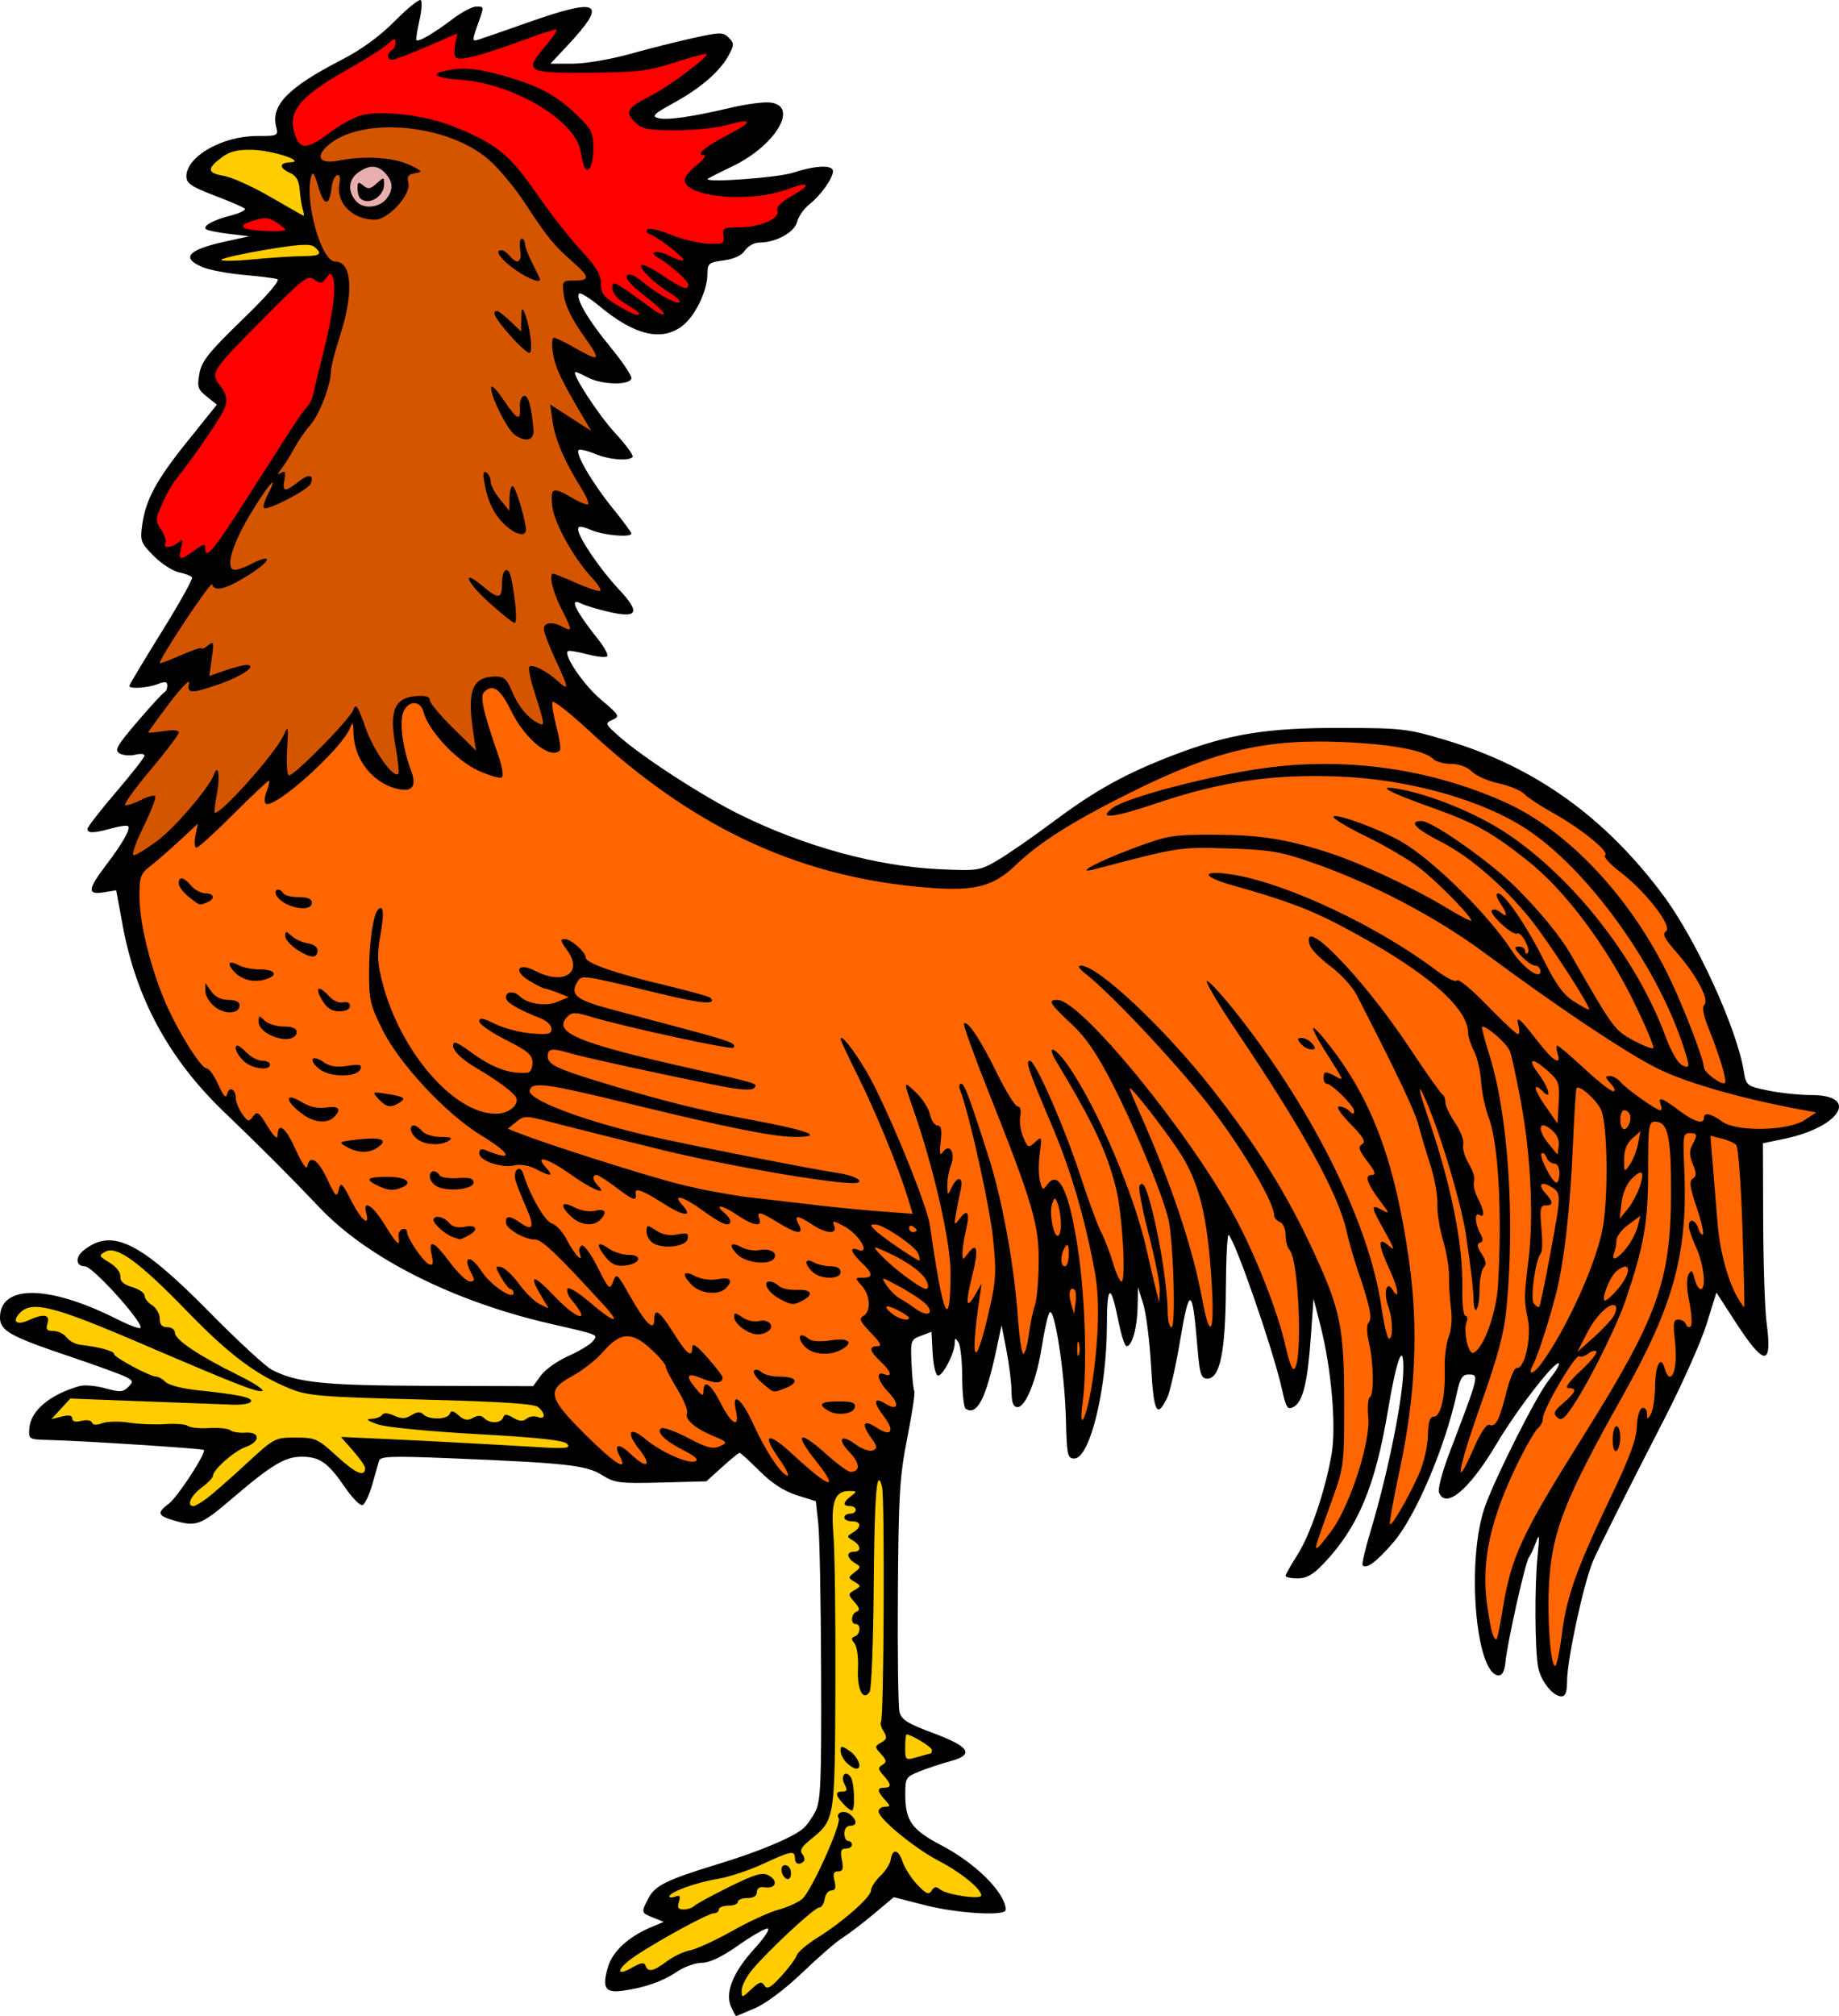 <?xml version="1.0" encoding="UTF-8"?>
<svg version="1.1" viewBox="0 0 516.12 565.48" xmlns="http://www.w3.org/2000/svg">
<g transform="translate(112.25 132.08)">
<path d="m92.94 430.83c-1.798-3.946 0.509-9.722 6.502-16.279 2.868-3.138 4.54-5.706 3.715-5.706-0.825 0-4.57 2.162-8.322 4.804-4.503 3.171-7.937 4.804-10.102 4.804-1.804 0-4.953 1.129-6.997 2.51-4.055 2.738-8.943 4.45-15.248 5.34-4.925 0.696-5.854-0.838-4.086-6.741 1.292-4.312 5.72-8.394 11.986-11.05l3.631-1.539-2.936-1.172c-3.41-1.362-3.43-1.442-1.381-5.404 1.878-3.631 5.178-5.249 19.795-9.705 11.192-3.412 20.367-7.235 23.587-9.829 0.937-0.755 2.498-2.91 3.469-4.789 1.546-2.991 1.751-7.837 1.649-38.963-0.064-19.551-0.424-38.373-0.801-41.828l-0.685-6.282-5.337-1.69c-3.592-1.137-7.012-3.359-10.459-6.795-2.817-2.808-5.337-5.105-5.601-5.105-0.264 0-2.473 1.801-4.909 4.003l-4.429 4.003-12.687 0.333c-11.717 0.308-12.991 0.144-16.656-2.135-4.422-2.749-9.947-3.351-43.169-4.698-15.798-0.641-18.989-0.52-19.349 0.731-0.237 0.824-1.104 3.865-1.926 6.756-0.822 2.892-2.042 5.44-2.71 5.663-0.668 0.223-2.799-1.903-4.735-4.724-4.921-7.17-7.165-8.788-12.248-8.83-4.723-0.038-8.496 2.219-19.642 11.753-8.54 7.304-9.994 7.894-15.602 6.324-5.373-1.504-5.681-2.232-2.092-4.947 2.477-1.873 10.542-14.269 9.781-15.031-0.401-0.401-33.878-2.559-43.324-2.793-5.784-0.143-5.868-0.191-5.65-3.231 0.357-4.968 5.669-9.466 14.034-11.882 1.383-0.399 4.657-0.126 7.276 0.607 4.086 1.144 4.997 1.098 6.418-0.322 1.496-1.496 1.443-1.769-0.548-2.834-1.212-0.648-8.497-3.298-16.19-5.888-16.325-5.496-19.217-7.118-19.217-10.779 0-9.373 13.772-9.194 32.83 0.426 3.667 1.851 6.667 2.915 6.667 2.365 0-2.282-13.56-17.177-15.638-17.177-2.568 0-2.833-2.494-0.468-4.409 7.96-6.446 15.78-2.637 35.338 17.209 7.936 8.053 15.862 15.368 17.613 16.256 7.145 3.621 14.596 4.376 44.105 4.468l29.178 0.09 2.191-3.008c1.205-1.654 4.647-4.096 7.65-5.426 3.002-1.33 6.084-3.176 6.849-4.102 1.626-1.969 2.141-1.754-12.065-5.025-26.999-6.217-51.119-18.358-64.502-32.468-8.231-8.677-16.32-16.773-26.865-26.886-15.43-14.797-24.68-31.812-28.456-52.341l-1.808-9.827-3.5 0.568c-4.665 0.757-4.533-0.825 0.636-7.619 4.679-6.149 6.957-10.177 6.191-10.943-0.286-0.286-2.366-8e-3 -4.623 0.619-5.05 1.402-6.772 1.445-6.772 0.167 0-0.541 3.603-5.19 8.006-10.329 4.403-5.14 8.006-9.75 8.006-10.244 0-0.495-1.166-0.607-2.591-0.249-1.425 0.358-3.398 0.199-4.384-0.353-1.546-0.865-0.861-2.092 4.965-8.903 3.717-4.345 7.131-8.06 7.587-8.255 0.456-0.196 0.829-1.024 0.829-1.842 0-1.154-0.612-1.253-2.738-0.445-2.906 1.105-7.936 1.415-7.936 0.488 0-0.304 4.07-7.096 9.044-15.095 4.974-7.998 8.827-14.893 8.562-15.322-0.265-0.429-1.898-1.063-3.629-1.409-1.731-0.346-4.919-2.401-7.084-4.567-3.67-3.67-3.893-4.259-3.287-8.679 0.985-7.184 3.938-12.633 12.851-23.713l8.118-10.092-2.835-2.261c-2.517-2.007-2.749-2.731-2.071-6.454 0.64-3.511 2.6-5.971 12.043-15.113 7.133-6.906 10.734-11.093 9.798-11.393-0.814-0.261-5.074-0.792-9.467-1.179-4.393-0.388-9.556-1.361-11.475-2.162-6.148-2.569-4.183-4.861 6.118-7.134l6.939-1.532-5.749-0.687c-3.162-0.378-6.03-0.968-6.374-1.312-0.943-0.943 1.975-2.528 7.122-3.868 2.533-0.66 4.215-1.528 3.736-1.93-0.478-0.402-4.353-2.061-8.609-3.686-6.402-2.445-7.739-3.366-7.739-5.33 0-5.561 10.083-11.314 19.83-11.314 5.895 0 6.007-0.056 5.349-2.678-1.492-5.944 3.466-11.009 18.187-18.579 5.773-2.969 10.848-6.656 15.178-11.027 3.578-3.612 6.842-6.231 7.252-5.82 0.41 0.41 0.225 3.027-0.413 5.814-0.638 2.787-1 5.227-0.805 5.422 0.566 0.566 4.954-1.996 10.032-5.858 2.58-1.962 5.582-3.567 6.672-3.567 2.38 0 2.361-0.275 0.384 5.327-1.492 4.23-1.475 4.49 0.267 3.95 1.025-0.318 7.388-2.522 14.14-4.899 19.964-7.028 22.28-5.65 10.917 6.497l-4.805 5.137 6.284-4e-3c3.456-2e-3 10.607-1.212 15.891-2.689 5.284-1.477 13.325-3.505 17.868-4.507 7.575-1.67 8.403-1.679 9.97-0.112 1.536 1.536 1.546 2.02 0.103 4.778-2.373 4.534-7.868 9.331-15.462 13.5-5.649 3.101-6.364 3.794-4.433 4.299 2.538 0.664 9.427-0.328 20.653-2.972 4.043-0.952 8.846-1.586 10.675-1.408 8.369 0.815 1.711 12.084-10.614 17.966-3.782 1.805-6.877 3.388-6.877 3.517 0 1.056 19.794-0.42 24.018-1.791 6.404-2.078 11.211-2.259 11.201-0.421-0.011 1.985-3.395 6.749-6.568 9.245-1.536 1.208-3.103 3.437-3.484 4.952-0.741 2.951-5.96 5.818-10.592 5.818-1.415 0-3.232 0.991-4.037 2.202-0.944 1.419-3.078 2.418-6.001 2.809-4.231 0.566-4.538 0.832-4.56 3.936-0.032 4.605-3.397 11.579-6.925 14.354-5.775 4.543-13.462 2.762-23.27-5.39-2.823-2.346-5.431-3.968-5.795-3.603-1.147 1.147 2.441 7.303 8.664 14.869 3.3 4.012 6 7.975 6 8.807 0 2.068-8.106 2.004-12.131-0.095-1.682-0.877-3.273-1.595-3.536-1.595-1.429 0 6.314 11.951 11.104 17.139 3.068 3.323 5.27 6.35 4.893 6.727-1.211 1.211-6.689 0.734-10.669-0.929-2.126-0.888-4.138-1.343-4.47-1.01-0.988 0.988 3.842 9.233 9.516 16.245 2.912 3.599 5.294 6.81 5.294 7.136 0 1.197-7.648 0.549-11.243-0.953-2.855-1.193-3.702-1.241-3.702-0.209 0 2.164 6.047 11.072 11.404 16.799 6.19 6.618 5.389 8.272-3.045 6.292-3.13-0.735-6.531-1.77-7.559-2.3-3.438-1.774-1.611 2.005 4.952 10.243 1.696 2.129 2.762 4.194 2.368 4.588-0.394 0.394-2.928 0.126-5.63-0.597-2.702-0.723-5.122-1.105-5.378-0.849-1.216 1.216 4.496 9.541 9.359 13.641 5.117 4.315 5.307 4.649 3.177 5.599-2.178 0.972-2.11 1.148 1.782 4.604 6.631 5.889 23.659 16.918 33.936 21.981 18.243 8.987 38.536 14.536 56.042 15.325 10.925 0.492 11.344 0.425 16.546-2.654 2.936-1.737 9.901-6.569 15.478-10.738 11.708-8.751 20.371-13.537 33.731-18.635 15.551-5.934 26.076-7.641 46.864-7.602 17.274 0.033 18.697 0.199 29.589 3.453 24.795 7.409 44.514 21.479 60.882 43.441 9.233 12.389 20.594 37.114 22.611 49.209 0.715 4.284 0.795 4.351 6.865 5.604 3.378 0.698 8.817 1.269 12.085 1.269 13.775 0 8.133 9.048-7.673 12.304l-5.871 1.21 0.071 21.798c0.039 11.989 0.463 24.768 0.942 28.398 1.676 12.687-0.558 12.565-9.008-0.492l-5.062-7.822-2.788 8.941c-1.533 4.917-6.847 16.831-11.808 26.476-10.712 20.824-18.833 36.997-20.062 39.952-2.697 6.485-7.26 27.695-7.26 33.743 0 2.93-0.459 4.152-1.56 4.152-2.415 0-5.814-4.261-6.557-8.218-0.927-4.94-1.01-22.9-0.144-31.278 0.59-5.716 0.51-6.374-0.458-3.736-0.646 1.761-1.544 3.683-1.994 4.27-1.001 1.304-6.122 24.173-6.574 29.355-0.205 2.355-0.884 3.736-1.835 3.736-6.585 0-9.237-32.593-3.864-47.502 3.102-8.609 14.518-31.17 17.904-35.383 1.818-2.262 3.075-4.343 2.794-4.624-0.994-0.994-11.786 12.917-17.478 22.531-7.595 12.828-14.315 18.498-16.176 13.649-0.357-0.931 0.938-5.854 2.878-10.942 8.556-22.436 8.483-22.136 5.35-22.136-1.645 0-2.337 1.126-3.218 5.234-3.216 14.998-11.579 34.63-17.841 41.882-4.665 5.404-7.503 7.522-8.604 6.421-0.273-0.273 0.703-4.487 2.168-9.366 5.037-16.772 9.333-38.183 9.274-46.231-0.053-7.252-1.997-1.833-4.312 12.018-3.587 21.462-8.404 32.924-18.139 43.157-2.889 3.037-4.726 4.07-7.239 4.07-1.852 0-3.368-0.318-3.368-0.707 0-0.389 1.464-2.988 3.253-5.777 3.644-5.679 7.866-18.053 9.645-28.266 1.372-7.88-0.034-24.133-3.136-36.238l-1.915-7.472-0.757 10.675c-0.912 12.868-2.245 18.298-4.832 19.682-1.713 0.917-2.097 0.336-3.284-4.97-2.448-10.941-12.731-40.734-14.935-43.27-0.384-0.442-0.741 6.283-0.794 14.945-0.109 17.783-1.654 25.356-5.175 25.356-1.862 0-2.176-1.062-2.901-9.814-1.319-15.923-2.214-16.126-4.732-1.076-1.225 7.322-2.88 14.653-3.679 16.292-2.886 5.926-3.772 4.172-4.513-8.942-0.394-6.975-1.38-14.797-2.192-17.381l-1.475-4.699-0.105 5.535c-0.111 5.815-1.567 11.011-3.086 11.011-0.494 0-1.5-3.028-2.236-6.729-2.226-11.199-3.29-10.868-3.308 1.03-0.027 17.806-4.782 37.189-9.123 37.189-1.939 0-2.123-0.865-2.38-11.208-0.325-13.082-3.295-32.049-4.641-29.644-0.486 0.869-1.428 5.084-2.092 9.368-1.443 9.303-4.55 17.073-6.827 17.073-1.206 0-1.657-1.198-1.705-4.537-0.036-2.495-0.678-7.659-1.427-11.475l-1.361-6.939-1.362 6.405c-3.018 14.194-5.476 19.008-8.691 17.02-0.534-0.33-0.979-4.295-0.987-8.81-9e-3 -4.515-0.482-8.93-1.051-9.811-0.889-1.375-1.037-1.342-1.051 0.231-0.025 2.851-3.503 9.459-4.76 9.045-0.62-0.204-1.27-3.045-1.444-6.313l-0.317-5.942-2.956 1.116c-2.858 1.079-2.946 1.344-2.643 7.956 0.172 3.762 0.523 7.18 0.78 7.596 0.257 0.415-0.627 6.272-1.963 13.015-2.148 10.837-2.455 15.86-2.645 43.292-0.119 17.068 0.082 32.22 0.447 33.672 0.539 2.146 2.298 3.248 9.409 5.894 10.36 3.855 11.704 6.058 4.829 7.91-2.522 0.679-6.395 1.959-8.607 2.844-3.846 1.539-4.021 1.825-4.006 6.564 0.023 7.321 1.802 9.807 10.155 14.191 7.646 4.013 14.474 9.973 17.085 14.913 0.814 1.54 1.179 3.101 0.811 3.469-1.445 1.445-14.041 0.553-22.437-1.588l-8.85-2.257-5.596 4.697c-3.078 2.583-7.037 5.599-8.798 6.702-1.761 1.102-6.805 5.469-11.208 9.704-4.653 4.474-10.187 8.649-13.212 9.966-2.863 1.247-5.308 2.267-5.433 2.267-0.125 0-0.753-1.155-1.397-2.568z" stroke-width="1.067"/>
<g transform="translate(-112.25 -132.08)" fill="#f60" stroke-width="1.067">
<path transform="translate(112.25 132.08)" d="m25.403 60.961c-0.589 0.105-1.177 0.466-1.783 1.072-1.232 1.232-0.259 5.569 3.982 17.75 1.133 3.252 1.529 5.851 0.949 6.209-0.548 0.339-3.583-0.567-6.742-2.014-6.019-2.755-13.886-11.212-15.162-16.297-0.865-3.445-4.426-3.382-5.75 0.102-1.057 2.781-0.077 10.209 2.102 15.932 1.738 4.564 0.685 6.351-3.275 5.559-7.149-1.43-12.628-8.2-12.771-15.779-0.057-3.032-0.205-3.235-0.973-1.336-2.385 5.9-21.133 22.716-23.615 21.182-0.486-0.3-0.407-1.796 0.174-3.324 0.581-1.528 0.909-2.927 0.729-3.107-0.181-0.181-4.622 3.968-9.869 9.221-5.247 5.253-9.977 9.551-10.51 9.551-0.533 0-0.667-1.508-0.299-3.352l0.672-3.352-5.074 4.703c-2.791 2.586-6.475 5.789-8.188 7.115-2.799 2.168-3.113 3.027-3.103 8.521 0.012 7.032 2.567 17.996 6.521 27.996 3.251 8.221 10.578 20.276 12.334 20.291 0.681 7e-3 2.148 2.048 3.258 4.537 1.442 3.234 2.151 3.989 2.482 2.644 0.564-2.286 2.438-1.384 2.438 1.174 0 1.009 0.796 2.972 1.77 4.361 1.616 2.307 1.884 2.371 3.076 0.74 1.157-1.583 1.619-1.266 4.059 2.781 1.561 2.59 2.771 3.785 2.795 2.762 0.096-4.152 2.231-2.611 5.033 3.633 1.789 3.986 3.137 5.928 3.35 4.824 0.658-3.417 3.019-1.887 5.604 3.631 2.299 4.908 2.631 5.214 3.195 2.936 0.569-2.294 0.911-1.996 3.506 3.061 2.854 5.562 5.288 7.566 4.217 3.471-1.037-3.965 1.815-2.185 5.129 3.201 3.436 5.584 4.475 6.525 3.949 3.58-0.172-0.967 0.286-1.966 1.02-2.223 0.734-0.257 1.334 0.059 1.334 0.703 0 1.75 4.593 8.484 6.223 9.123 1.074 0.421 1.249-0.22 0.717-2.644-1.014-4.619 0.585-3.953 5.131 2.137 2.192 2.936 4.712 5.336 5.602 5.336 1.269 0 1.38-0.445 0.514-2.064-2.811-5.251-0.444-5.762 2.885-0.623 2.389 3.689 8.82 8.003 8.82 5.918 0-0.602-0.36-1.098-0.801-1.102-0.44-3e-3 -1.64-1.479-2.664-3.279-1.744-3.065-1.748-3.251-0.041-2.922 1.002 0.193 3.283 2.34 5.066 4.771 1.784 2.431 4.379 4.965 5.769 5.631l2.527 1.211-2.303-3.904c-3.448-5.844-1.869-5.645 3.959 0.498 6.46 6.809 10.46 7.647 4.76 0.998-0.852-0.993-1.362-2.368-1.133-3.055 0.239-0.718 2.868 0.843 6.184 3.674 6.962 5.943 9.12 6.429 4.086 0.92-12.804-14.011-17.396-18.414-19.207-18.414-3.079 0-8.34-3.046-8.34-4.83 0-2.024 1.068-1.988 4.102 0.137 3.574 2.503 4.026 1.075 1.473-4.648-1.244-2.787-2.545-6.109-2.893-7.381-0.766-2.803 1.357-4.5 2.199-1.758 1.848 6.015 6.119 13.428 8.021 13.926 1.177 0.308 3.072 2.388 4.211 4.621 2.029 3.978 4.801 6.913 3.619 3.834-0.327-0.852-0.098-1.855 0.51-2.231 0.622-0.384 2.581 2.246 4.488 6.023 3.199 6.338 3.44 6.562 4.361 4.072 0.93-2.515 1.138-2.342 4.633 3.859 4.409 7.824 6.908 10.328 6.908 6.924 0-3.64 1.467-2.663 5.394 3.592 3.827 6.096 5.269 7.187 5.297 4.016 0.012-1.295 1.314-0.395 4.252 2.936 2.33 2.642 4.245 5.135 4.254 5.541 0.038 1.7-2.131 1.817-5.74 0.309-4.313-1.802-4.867-0.902-1.75 2.84 1.761 2.114 2.105 2.22 2.135 0.652 0.065-3.4 2.095-1.943 4.838 3.469 3.036 5.992 5.373 7.16 4.269 2.135-1.27-5.785 1.594-3.514 4.977 3.945 3.346 7.38 7.928 14.201 9.539 14.201 0.505 0-0.568-2.111-2.387-4.691-5.075-7.2-3.208-7.77 3.894-1.188 10.311 9.556 13.238 10.348 6.385 1.727-6.325-7.957-4.733-8.809 3.144-1.682 2.899 2.622 5.873 4.768 6.609 4.768 2.76 0 2.667-2.412-0.209-5.414-3.696-3.858-2.596-5.386 1.629-2.262 1.722 1.273 3.874 2.03 4.783 1.682 1.427-0.548 1.347-1.065-0.592-3.787-2.736-3.843-1.963-5.01 1.721-2.596 4.129 2.705 5.194 0.998 1.994-3.197-3.105-4.071-2.874-5.611 0.525-3.488 3.458 2.159 4.021 0.125 0.875-3.158-3.123-3.26-3.824-6.134-1.256-5.148 2.429 0.932 1.918-0.783-1.068-3.588-3.117-2.928-3.386-4.269-0.857-4.269 1.353 0 0.88-0.961-1.869-3.805-3.067-3.172-3.406-3.96-2.039-4.731 2.18-1.228 1.882-5.833-0.551-8.521-1.903-2.102-1.893-2.158 0.348-2.158 3.009 0 2.905-1.194-0.369-4.269-2.986-2.805-3.495-4.52-1.066-3.588 3.847 1.476 0.359-4.435-3.924-6.65-3.042-1.573-3.27-1.573-2.67-0.01 0.927 2.415-2.256 2.197-6.217-0.426-4.072-2.697-5.179-2.697-3.736 0 1.584 2.96-0.472 2.763-5.871-0.562-4.943-3.044-6.043-3.264-5.189-1.039 0.938 2.444-1.819 1.942-6.387-1.162-4.019-2.731-6.541-3.074-3.393-0.461 0.895 0.743 1.627 1.772 1.627 2.287 0 1.811-2.433 0.901-7.473-2.799-5.551-4.075-9.043-5.105-6.035-1.781 3.21 3.547 0.536 3.343-5.322-0.404-5.648-3.613-7.983-4.483-7.731-2.885 0.378 2.393-0.584 2.149-5.084-1.287-2.726-2.082-5.368-3.785-5.871-3.785-1.31 0-1.126 1.497 0.367 2.99 2.98 2.98-1.721 1.082-7.408-2.99-6.538-4.682-10.613-5.887-7.217-2.135 2.329 2.574 1.523 2.702-2.836 0.447-1.934-1-4.349-1.415-5.926-1.02-3.515 0.881-9.918-1.289-9.918-3.361 0-1.136 0.567-1.399 1.867-0.863 8 3.293 7.22 1.025-1.471-4.277-9.673-5.902-22.737-19.89-27.537-29.484-3.45-6.895-3.814-8.464-3.791-16.293 0.024-8.21 1.173-16.09 2.549-17.465 1.513-1.513 1.745 1.045 0.643 7.123-0.974 5.372-0.883 7.742 0.51 13.188 5.191 20.3 21.324 38.272 33.105 36.879 1.641-0.194 3.512-1.224 4.158-2.291 0.974-1.607 0.626-2.392-2.027-4.572-1.761-1.447-5.676-4.065-8.699-5.816-4.982-2.886-7.625-5.863-6.342-7.146 0.269-0.269 2.083 0.702 4.029 2.16 6.439 4.822 11.41 6.686 16.615 6.225 0.734-0.065 1.334-1.313 1.334-2.773 0-2.217-1.232-3.277-7.473-6.42-4.11-2.07-7.471-4.417-7.471-5.217 0-1.108 1.054-0.932 4.434 0.74 2.439 1.206 7.002 2.408 10.141 2.668 4.777 0.396 5.707 0.187 5.707-1.283 0-0.966-1.321-2.273-2.936-2.904-6.54-2.558-9.875-4.555-9.875-5.914 0-1.689 2.313-1.896 3.863-0.346 2.182 2.182 7.391 2.958 10.615 1.582l3.135-1.34-3.004-1.197c-1.653-0.659-3.334-1.201-3.736-1.203-0.402-3e-3 -2.357-0.994-4.344-2.205-4.684-2.856-3.067-5.221 1.836-2.686 7.949 4.111 13.461 0.411 8.793-5.902-1.837-2.484-1.96-3.08-0.643-3.08 1.762 0 5.902 3.663 5.902 5.221 0 1.514 7.968 4.303 21.654 7.576 6.973 1.668 12.959 3.314 13.303 3.658 2.022 2.022-2.296 1.713-13.352-0.955-22.4-5.406-22.689-5.452-23.805-3.715-2.414 3.76-0.686 5.249 9.137 7.873 3.523 0.941 12.574 3.35 20.111 5.354 13.62 3.62 15.483 4.332 14.342 5.473-0.629 0.629-30.749-5.912-39.738-8.631-4.533-1.371-5.498-1.386-6.781-0.104-4.403 4.403 2.841 7.429 35.018 14.629 18.503 4.14 18.592 4.167 17.311 5.449-0.692 0.692-3.931 0.484-9.449-0.607-15.107-2.988-38.206-8.021-42.014-9.154-5.249-1.563-6.412-1.397-6.412 0.91 0 2.116 2.7 3.45 13.879 6.863 17.845 5.449 28.877 8.221 43.498 10.928 15.886 2.941 20.491 4.74 12.127 4.74-5.993 0-18.726-2.543-45.992-9.186-23.935-5.831-27.774-6.36-28.568-3.947-0.831 2.525 13.97 8.252 32.812 12.697 9.393 2.216 47.348 9.679 53.615 10.541 4.703 0.647 8.03 2.564 4.891 2.818-5.221 0.423-35.756-4.79-53.703-9.168-10.881-2.654-24.216-5.99-31.832-7.963-6.968-1.805-7.377-1.804-9.605 0.012l-2.328 1.897 3.201 1.264c8.029 3.171 35.182 11.801 44.834 14.25 5.871 1.49 14.999 3.194 20.283 3.787 5.284 0.593 13.689 1.569 18.68 2.168 4.99 0.598 13.028 1.381 17.861 1.74l8.787 0.654-1.43-4.644c-2.637-8.564-8.914-23.876-13.885-33.863-2.71-5.446-4.93-10.165-4.93-10.486 0-1.648 3.505 2.734 7.262 9.076 5.336 9.01 16.973 37.204 17.82 43.176 3.647 25.713 5.656 30.438 5.787 13.607 0.069-8.826-4.651-29.635-10.51-46.334-2.812-8.016-2.812-8.014 0.939-4.42 1.733 1.66 3.452 4.391 3.82 6.07 0.369 1.679 1.308 3.053 2.086 3.053 1.034 0 1.274 1.222 0.896 4.537-0.38 3.334-0.222 4.113 0.592 2.943 1.862-2.676 3.638 0.115 2.305 3.623-0.609 1.602-1.075 4.203-1.035 5.779 0.071 2.832 0.086 2.836 1.23 0.463 1.624-3.368 3.353-3.005 2.551 0.535-0.366 1.615-0.96 4.617-1.32 6.672-0.618 3.528-0.564 3.616 0.986 1.602 2.283-2.965 2.942-1.77 1.783 3.231-0.541 2.332-0.979 5.201-0.975 6.375 9e-3 2.099 0.034 2.101 1.564 0.078 2.599-3.435 3.021-1.065 1.141 6.422-1.989 7.919-1.671 9.623 0.947 5.07l1.742-3.029-0.633 4.269c-2.702 18.234-1.231 20.418 2.6 3.861 2.085-9.009 2.206-11.102 1.209-20.816-0.928-9.044-6.668-34.911-9.205-41.488-0.396-1.027-0.301-1.869 0.211-1.869 0.978 0 2.292 3.485 7.746 20.537 3.834 11.987 7.2 30.424 8.23 45.078 0.393 5.596 1.08 10.176 1.525 10.176 0.445 0 1.155-2.523 1.576-5.606 0.422-3.082 1.181-6.698 1.688-8.037 0.506-1.339 0.978-6.623 1.049-11.742 0.148-10.728-1.618-16.759-14.105-48.162-4.062-10.214-7.148-18.808-6.857-19.098 0.981-0.981 4.648 4.534 9.25 13.918 2.519 5.137 5.134 9.34 5.812 9.34 0.741 0 1.03 1.069 0.723 2.678-0.282 1.472 0.09 4.13 0.826 5.906 1.272 3.071 1.435 3.141 3.33 1.426 1.925-1.742 1.97-1.639 1.322 3.09-0.369 2.693-0.346 6.19 0.051 7.771 0.666 2.654 0.83 2.73 2.109 0.98 3.25-4.444 6.334 2.46 8.75 19.576 1.889 13.385 2.39 32.301 1.105 41.836-1.156 8.585 1.063 4.342 2.557-4.887 1.947-12.032 2.318-23.991 0.977-31.402-2.771-15.307-6.746-28.944-12.139-41.637-6.646-15.642-7.498-18.146-6.17-18.146 1.545 0 9.658 18.468 14.123 32.15 2.226 6.821 4.858 13.967 5.848 15.881 0.99 1.914 2.494 5.821 3.344 8.682s1.922 5.199 2.385 5.199c1.355 0 0.242-19.042-1.525-26.092-2.612-10.42-6.157-17.968-16.705-35.555-3.12-5.203-0.362-4.176 3.375 1.256 8.174 11.881 18.488 36.079 21.871 51.318 1.043 4.697 2.282 9.981 2.754 11.742l0.857 3.201 0.096-3.481c0.053-1.915-1.354-9.033-3.127-15.814-1.773-6.782-2.908-12.842-2.522-13.467 1.012-1.637 2.049 0.639 3.984 8.744 2.109 8.832 3.894 21.045 3.894 26.625 0 2.383 0.497 4.332 1.103 4.332 1.125 0 0.65-20.878-0.664-29.146-0.908-5.714-8.969-25.496-15.951-39.146-4.184-8.18-7.418-12.954-11.119-16.416-6.57-6.145-7.148-7.094-4.324-7.094 6.622 0 37.222 37.411 49.885 60.988 5.931 11.042 12.144 26.952 14.223 36.418 0.741 3.376 1.7 6.139 2.133 6.139 2.732 0 1.673-30.719-1.156-33.549-0.57-0.57-1.037-2.398-1.037-4.061 0-1.702-0.7-3.291-1.602-3.637-0.881-0.338-1.6-1.176-1.6-1.863 0-3.49-8.274-17.664-17.193-29.455-8.854-11.704-28.077-32.306-35.85-38.42-1.842-1.449-2.216-2.168-1.127-2.168 4.689 0 23.253 17.406 36.434 34.16 12.966 16.481 21.274 29.777 28.832 46.137 7.527 16.292 8.522 21.175 8.547 41.93 0.02 17.8-0.044 18.33-3.438 27.754-4.709 13.078-4.79 13.344-4.144 13.344 0.312 0 2.211-2.284 4.221-5.072 5.091-7.066 10.785-24.765 10.137-31.512-0.27-2.811-0.081-5.367 0.422-5.678 1.237-0.765 1.11-9.502-0.223-15.285-0.672-2.917-0.706-5.087-0.088-5.705 1.079-1.079 0.278-4.896-3.076-14.674-1.108-3.229-2.53-8.215-3.162-11.08-2.24-10.161-12.266-28.385-30.465-55.371-5.444-8.073-9.346-14.665-8.67-14.65 0.676 0.014 4.777 4.56 9.113 10.104 21.143 27.029 36.518 58.423 39.83 81.33 0.706 4.885 1.669 8.883 2.139 8.883 1.217 0 1.056-5.735-0.258-9.189-1.326-3.488-0.446-7.207 1.109-4.689 2.234 3.615 1.833-0.02-0.576-5.221-3.394-7.326-3.517-9.784-0.348-6.953 1.84 1.643 1.634 0.891-1.068-3.924-3.982-7.093-4.101-7.865-0.947-6.178 2.312 1.237 2.301 1.152-0.344-2.365-3.767-5.008-4.547-7.383-2.426-7.383 1.318 0 1.041-0.856-1.244-3.852-2.358-3.091-2.647-4.031-1.465-4.762 1.138-0.703 0.389-2.014-3.283-5.756-2.874-2.928-4.117-4.846-3.144-4.846 0.885 0 2.186 0.577 2.891 1.281 0.996 0.996 1.281 0.983 1.281-0.06 0-1.41-6.283-7.625-7.709-7.625-0.456 0-0.83-0.721-0.83-1.602 0-1.911 0.508-1.976 3.4-0.428 2.472 1.323 2.655 1.749-3.162-7.4-1.991-3.131-3.397-5.915-3.125-6.188 0.272-0.272 2.769 2.53 5.549 6.227 11.45 15.231 17.557 32.212 21.371 59.432 2.604 18.583 1.771 37.338-2.562 57.707-1.803 8.477-3.091 15.601-2.861 15.83 0.564 0.564 5.285-7.599 8.191-14.162 1.309-2.956 2.416-7.72 2.478-10.676 0.083-3.884 0.533-5.336 1.652-5.336 1.966 0 3.284-5.748 3.059-13.344-0.096-3.229 0.407-7.285 1.117-9.014 0.764-1.86 1.028-5.127 0.646-8.006-0.355-2.675-0.603-6.727-0.551-9.004 0.052-2.277-0.708-6.84-1.689-10.141-0.982-3.3-1.705-7.923-1.605-10.271 0.1-2.348-0.755-7.151-1.898-10.674-1.144-3.523-2.644-8.567-3.334-11.209-1.058-4.056-5.997-14.451-17.416-36.66-1.16-2.256-4.44-5.841-7.287-7.967-2.848-2.126-5.46-4.761-5.807-5.854-2.968-9.351 14.83 8.909 27.906 28.631 4.659 7.026 8.833 12.937 9.277 13.133 0.445 0.196 0.809 1.163 0.809 2.152 0 0.989 1.246 3.634 2.769 5.875 1.523 2.241 2.538 4.957 2.256 6.035-0.282 1.079 0.424 3.498 1.566 5.377 1.143 1.879 1.811 4.109 1.486 4.955-0.325 0.846 0.127 2.924 1.004 4.619 1.835 3.548 2.075 5.747 0.525 4.789-1.447-0.894-1.35 2.278 0.154 5.09 0.927 1.733 0.913 2.382-0.055 2.705-0.916 0.306-0.781 1.174 0.48 3.1 1.269 1.936 1.432 3 0.588 3.844-0.642 0.642-1.168 3.443-1.168 6.227 0 5.59-1.55 8.058-1.685 2.684-0.079-3.146-0.656-8.04-2.158-18.311-0.983-6.721-5.494-22.653-9.148-32.311-3.793-10.024-5.225-11.343-1.908-1.758 6.875 19.867 10.297 36.633 10.062 49.279-0.079 4.256 0.309 7.738 0.861 7.738 0.552 0 0.702 0.785 0.334 1.744-0.955 2.489 0.471 9.099 1.863 8.635 2.793-0.931 6.487-10.967 6.963-18.918 1.208-20.168 0.113-39.953-2.606-47.072-0.987-2.585-1.949-7.127-2.139-10.092-0.189-2.965-1.083-6.807-1.986-8.539-0.903-1.732-1.645-4.014-1.648-5.07-0.027-7.313-12.34-17.735-35.307-29.881-9.035-4.778-16.132-7.438-30.746-11.529-9.078-2.541-8.95-4.448 0.199-2.981 14.892 2.389 40.463 14.42 56.75 26.701 3.015 2.273 5.598 3.547 5.971 2.943 0.361-0.585 4.176 2.566 8.477 7.002 4.301 4.436 8.175 8.064 8.607 8.064 0.433 0 0.536-0.961 0.229-2.135-0.875-3.346 0.154-2.581 5.027 3.736 4.625 5.994 7.085 7.56 5.871 3.736-0.373-1.174-0.393-2.135-0.045-2.135 0.348 0 3.731 2.882 7.518 6.404 3.787 3.523 7.452 6.404 8.145 6.404 0.744 0 0.469-0.874-0.672-2.135-1.619-1.789-1.668-2.135-0.297-2.135 0.9 0 2.269 0.761 3.041 1.691 1.583 1.907 10.063 7.916 11.172 7.916 0.397 0 0.447-0.721 0.109-1.602-0.901-2.347 0.404-1.931 5.111 1.631 4.252 3.217 7.016 4.047 7.016 2.106 0-1.663 1.952-1.266 5.115 1.043 4.033 2.943 18.537 2.644 23.221-0.479l3.154-2.103-4.803-0.889c-16.496-3.049-32.211-7.596-40.025-11.584-9.185-4.687-27.463-16.912-48.041-32.131-13.922-10.296-31.56-19.546-48.57-25.473-8.908-3.104-11.766-3.584-23.512-3.955-13.705-0.433-13.897-0.404-37.334 5.771-6.211 1.636 0.062-1.844 10.146-5.631 10.078-3.784 11.35-4.006 22.945-3.994 12.764 0.013 20.266 1.164 32.023 4.916 8.972 2.863 24.203 9.966 33.443 15.596 4.009 2.442 7.13 4.018 6.938 3.504-0.698-1.863-9.535-10.812-14.564-14.75-2.831-2.217-9.533-6.159-14.893-8.76-5.359-2.601-9.507-5.111-9.219-5.578 0.648-1.048 13.253 3.615 19.209 7.106 8.949 5.244 24.348 20.469 30.842 30.494 3.054 4.714 8.023 8.32 8.023 5.822 0-0.894-0.638-1.625-1.416-1.625-0.778 0-2.543-1.2-3.922-2.668-2.075-2.209-2.198-2.67-0.719-2.67 0.983 0 1.787 0.561 1.787 1.246 0 0.685 0.321 0.924 0.713 0.531 0.949-0.949-1.861-6.123-2.957-5.445-1.19 0.735-8.074-5.584-7.121-6.537 0.426-0.426 1.506-0.167 2.4 0.576 2.112 1.753 2.071 0.626-0.098-2.684-1.044-1.593-1.257-2.631-0.543-2.631 1.819 0 8.093 9.19 12.953 18.973 3.262 6.566 5.398 9.477 8.326 11.35 2.166 1.385 4.076 2.398 4.242 2.252 0.604-0.531-10.878-18.33-16.006-24.812-7.588-9.592-17.384-18.1-25.662-22.289-7.053-3.57-9.076-5.756-5.328-5.756 2.981 0 19.204 11.397 26.408 18.553 6.754 6.709 12.548 13.77 15.441 18.818 11.879 20.726 12.266 21.26 17.457 24.088 2.828 1.541 5.406 2.54 5.727 2.219 0.321-0.321-2.117-6.121-5.42-12.887-7.693-15.761-19.295-31.256-29.471-39.363-10.328-8.229-14.923-10.797-27.127-15.158-12.339-4.409-15.881-6.305-10.021-5.365 9.031 1.448 22.38 6.879 30.961 12.598 18.758 12.501 36.64 35.407 44.588 57.117 1.351 3.692 3.353 7.192 4.447 7.777 2.489 1.332 2.483 0.622-0.059-6.764-7.654-22.247-26.601-48.202-43.227-59.215-12.627-8.364-33.085-14.121-52.971-14.908-18.396-0.728-33.084 1.42-50.9 7.439-12.448 4.206-16.957 4.694-12.498 1.353 3.913-2.932 27.445-9.095 42.621-11.164 23.015-3.137 46.465 0.187 67.4 9.555 17.996 8.052 35.91 27.313 46.631 50.141 4.122 8.775 9.262 22.252 9.262 24.283 0 1.407 5.094 5.138 5.906 4.326 0.598-0.598-1.566-7.793-4.629-15.391-1.455-3.608-1.843-5.821-1.145-6.519 1.432-1.432-2.285-8.409-7.852-14.732-3.344-3.799-4.035-5.175-2.938-5.854 2.007-1.24-5.559-11.096-12.693-16.537-2.997-2.285-4.981-4.445-4.408-4.799 1.42-0.877-6.678-7.489-14.445-11.795-3.502-1.941-7.184-4.361-8.184-5.377-0.999-1.016-4.236-2.366-7.191-3-2.956-0.634-6.341-2.119-7.523-3.301-1.318-1.318-3.564-2.15-5.809-2.15-2.013 0-4.295-0.634-5.07-1.408-2.401-2.398-11.524-4.112-25.119-4.721-21.927-0.981-36.003 2.331-59.555 14.01-16.353 8.109-25.842 14.094-32.512 20.504-6.686 6.425-12.151 7.593-28.1 6.004-34.172-3.405-62.966-17.119-91.441-43.549-5.544-5.145-10.252-8.834-10.465-8.197-0.212 0.637 0.306 3.815 1.154 7.062 0.848 3.247 1.274 6.171 0.947 6.498-2.651 2.651-9.788-3.132-13.678-11.086-2.283-4.668-4.054-6.667-5.82-6.352zm-86.762 53.336c0.602-0.044 1.556 0.647 2.764 2.059 1.005 1.174 2.793 2.135 3.973 2.135 2.554 0 2.847 1.638 0.457 2.555-2.228 0.855-1.904 0.954-5.106-1.565-1.547-1.217-2.812-2.898-2.812-3.736 0-0.933 0.256-1.413 0.725-1.447zm27.18 3.144c0.447 0.011 1.016 0.344 1.451 1.049 0.363 0.587 2.312 1.066 4.332 1.066 2.553 0 3.674 0.488 3.674 1.602 0 1.857-3.634 2.023-7.144 0.326-1.287-0.622-2.591-1.79-2.9-2.596-0.362-0.944 0.013-1.462 0.588-1.447zm2.285 11.93c0.256 1e-3 0.723 0.379 1.566 1.133 1.027 0.918 3.069 1.833 4.537 2.033 1.468 0.2 2.67 1.045 2.67 1.877 0 2.382-1.848 2.37-5.606-0.035-1.908-1.221-3.469-2.969-3.469-3.883 0-0.751 0.045-1.126 0.301-1.125zm-15.391 8.555c0.446 7e-3 1.16 0.246 2.119 0.76 1.186 0.635 3.868 1.154 5.961 1.154 3.925 0 5.097 1.412 2.119 2.555-3.264 1.252-6.875 0.625-9.076-1.576-1.798-1.798-2.105-2.908-1.123-2.893zm-7.328 5.709 1.662 2.371c1.077 1.538 2.768 2.373 4.805 2.373 1.963 0 3.141 0.554 3.141 1.477 0 2.466-4.043 2.746-6.926 0.479-1.475-1.16-2.682-3.142-2.682-4.404zm32.002 1.607c0.493 0.015 1.457 0.704 2.752 2.135 1.128 1.246 2.819 1.984 3.9 1.701 1.166-0.305 1.91 0.085 1.91 1.002 0 0.931-1.13 1.502-2.973 1.502-2.171 0-3.482-0.865-4.863-3.203-1.218-2.061-1.361-3.156-0.727-3.137zm-16.744 7.846c0.237-1e-3 0.65 0.371 1.365 1.086 0.923 0.923 3.325 1.678 5.338 1.678 2.405 0 3.66 0.506 3.66 1.477 0 2.257-3.665 2.72-7.361 0.93-2.023-0.98-3.314-2.416-3.314-3.684 0-1.004 0.044-1.485 0.312-1.486zm292.45 5.967c0.881 0 2.199 0.719 2.93 1.6 1.081 1.302 1.031 1.602-0.271 1.602-0.881 0-2.201-0.721-2.932-1.602-1.081-1.302-1.029-1.6 0.273-1.6zm-298.63 2.135c0.294 0 1.494 0.961 2.668 2.135 1.174 1.174 3.097 2.135 4.271 2.135 1.174 0 2.135 0.479 2.135 1.066 0 1.889-5.269 1.138-7.473-1.066-1.982-1.982-2.84-4.269-1.602-4.269zm21.58 3.547c0.54-0.012 1.429 0.322 2.578 1.127 1.714 1.201 3.628 1.495 6.615 1.018 3.325-0.532 4.1-0.361 3.711 0.82-0.809 2.457-8.601 2.482-11.617 0.037-2.086-1.691-2.319-2.978-1.287-3.002zm17.359 9.637c0.53 5e-3 1.447 0.143 2.836 0.357 4.984 0.77 5.613 1.214 3.561 2.512-2.358 1.491-3.711 1.242-5.797-1.062-1.214-1.342-1.612-1.816-0.6-1.807zm-24.043 1.373c0.553 1e-3 1.539 0.373 2.984 1.25 2.336 1.417 4.602 1.931 6.938 1.568 3.586-0.556 4.417 0.466 2.189 2.693-1.807 1.807-5.264 1.59-8.355-0.525-3.763-2.575-5.17-4.99-3.756-4.986zm34.611 7.859c0.515 0 1.535 0.721 2.266 1.602 0.731 0.881 3.071 1.608 5.201 1.617 2.893 0.013 3.466 0.278 2.269 1.051-2.26 1.46-6.604 1.254-8.807-0.418-1.961-1.488-2.53-3.852-0.93-3.852zm-11.807 3.643c3.212-6e-3 3.894 0.826 1.754 2.391-2.454 1.794-5.609 1.781-8.889-0.037-2.396-1.328-2.237-1.433 3.09-2.064 1.622-0.192 2.974-0.287 4.045-0.289zm17.285 9.203c0.53-0.027 1.156 0.33 1.635 1.105 0.388 0.628 2.699 0.996 5.135 0.82 3.342-0.241 4.428 0.069 4.428 1.262 0 1.936-7.61 2.659-10.408 0.988-1.027-0.613-1.867-1.813-1.867-2.664 0-0.96 0.477-1.482 1.078-1.512zm-12.82 1.564c5.253 0 7.263 1.703 3.648 3.09-2.265 0.869-3.725 0.723-6.584-0.656-3.689-1.779-2.9-2.434 2.936-2.434zm49.768 7.662c0.513-4e-3 1.362 0.269 2.529 0.873 1.887 0.976 4.288 1.378 5.871 0.98 2.858-0.717 3.497 0.447 1.397 2.547-1.935 1.935-5.51 1.542-8.125-0.895-2.303-2.146-2.8-3.498-1.672-3.506zm-35.826 3.555c0.965 6e-3 2.33 0.621 3.213 1.685 0.944 1.138 2.389 1.496 4.402 1.094 3.427-0.685 4.002 0.87 0.93 2.514-1.136 0.608-2.217 1.066-2.402 1.02-0.185-0.046-1.057-0.348-1.938-0.672-2.148-0.79-5.338-3.626-5.338-4.746 0-0.618 0.473-0.899 1.133-0.895zm59.1 2.629c0.368 0.011 1.031 0.422 2.227 1.205 1.778 1.165 3.781 1.539 5.947 1.105 2.714-0.543 3.206-0.34 2.914 1.203-0.415 2.19-6.74 3.015-9.674 1.264-1.028-0.614-1.867-2.062-1.867-3.221 0-1.065 0.036-1.569 0.453-1.557zm-13.508 5.057c0.437-0.016 1.295 0.394 2.549 1.272 1.343 0.941 3.814 1.711 5.494 1.711 4.133 0 3.202 2.565-1.086 2.992-2.502 0.249-3.795-0.349-5.537-2.564-1.713-2.177-2.149-3.384-1.42-3.41zm37.385 0.023c0.468-0.02 1.273 0.243 2.385 0.838 1.29 0.691 3.462 1.042 4.826 0.781 2.998-0.573 5.302 0.655 4.293 2.287-1.264 2.045-7.89 1.378-10.305-1.037-1.759-1.759-2.092-2.83-1.199-2.869zm21.105 4.561c0.341 3e-3 0.831 0.156 1.463 0.494 1.136 0.608 3.296 1.105 4.803 1.105 1.723 0 2.74 0.594 2.74 1.602 0 2.172-5.739 2.117-7.932-0.076-1.783-1.783-2.096-3.133-1.074-3.125zm-34.148 3.522c0.47-0.01 1.248 0.243 2.322 0.803 1.799 0.938 4.278 1.28 6.404 0.885 3.577-0.665 4.43 0.341 2.189 2.582-1.976 1.976-7.023 1.518-9.395-0.854-2.097-2.097-2.556-3.393-1.522-3.416zm23.225 2.348c0.745 0 1.913 0.559 2.596 1.242 0.683 0.683 2.941 1.178 5.018 1.1 4.141-0.156 4.942 1.23 1.711 2.959-2.615 1.4-3.187 1.355-6.615-0.508-3.104-1.686-4.86-4.793-2.709-4.793zm-9.537 8.994c0.336 0.015 0.919 0.366 1.908 1.059 1.29 0.903 3.384 1.368 4.688 1.041 2.743-0.688 4.622 1.517 2.459 2.887-2.124 1.345-4.337 1.089-7.076-0.822-1.321-0.921-2.402-2.365-2.402-3.207 0-0.65 0.088-0.972 0.424-0.957zm18.572 6.086c0.391-0.018 0.982 0.236 1.728 0.855 1.037 0.861 3.192 1.05 6.43 0.564 5.169-0.775 6.637 0.627 2.805 2.678-3.321 1.777-8.11 1.291-10.217-1.037-1.508-1.666-1.607-3.021-0.746-3.061zm-12.701 9.66c0.445 9e-3 0.974 0.249 1.408 0.684 0.695 0.695 3.089 1.264 5.32 1.264 4.652 0 5.345 1.698 1.318 3.228-3.524 1.34-3.079 1.444-6.543-1.537-1.647-1.418-2.626-2.945-2.176-3.397 0.169-0.169 0.405-0.248 0.672-0.242zm23.088 8.887c3.717 0 4.76 0.368 4.527 1.6-0.366 1.937-4.906 2.548-7.49 1.008-3.055-1.821-2.159-2.607 2.963-2.607z"/>
<path transform="translate(112.25 132.08)" d="m61.694 276.38c-1.851-3.458-0.243-3.79 3.054-0.631 4.545 4.355 6.18 3.446 2.395-1.333-3.886-4.906-2.721-6.617 1.873-2.752 4.166 3.506 11.85 6.91 13.858 6.14 1.075-0.412 0.053-1.387-3.171-3.026-5.4-2.744-7.94-5.248-6.332-6.242 0.581-0.359 3.967 0.872 7.524 2.737 5.236 2.745 6.924 3.183 8.869 2.302 2.298-1.042 2.22-1.165-1.829-2.873-5.261-2.219-8.063-4.682-7.373-6.482 0.291-0.757-0.943-3.767-2.741-6.689-1.798-2.922-3.269-5.804-3.269-6.405 0-0.601-1.968-2.87-4.372-5.042-5.311-4.798-8.398-4.526-13.328 1.174-1.81 2.092-5.652 5.086-8.54 6.654-7.24 3.93-6.77 5.992 3.742 16.422 8.292 8.227 12.078 10.602 9.64 6.046z"/>
<path transform="translate(112.25 132.08)" d="m361.91 185.74c-1.743 0-1.883 0.891-1.492 9.342 1.116 24.111-2.734 38.5-17.186 64.244-16.152 28.772-19.747 37.791-20.682 51.896-0.661 9.974 0.307 23.965 1.658 23.965 0.422 0 1.3-4.205 1.951-9.342h2e-3c1.311-10.347 4.184-18.275 14.201-39.184 4.773-9.963 6.668-15.163 6.777-18.592 0.087-2.741 0.718-4.949 1.486-5.205 0.738-0.246 1.349 0.43 1.367 1.512 0.03 1.824 0.105 1.833 1.107 0.113 0.591-1.015 1.106-4.499 1.145-7.744 0.072-6.046 1.666-8.94 2.715-4.93 0.323 1.233 0.954 2.242 1.404 2.242 1.458 0 2.1-4.669 1.43-10.408-0.542-4.638-0.369-5.604 1.004-5.604 0.913 0 1.873 0.6 2.135 1.334 0.262 0.734 0.853 0.985 1.311 0.559 0.458-0.426 0.287-3.48-0.377-6.787-0.746-3.714-0.834-6.678-0.234-7.75 0.81-1.447 1.092-1.25 1.703 1.184 0.403 1.606 1.162 2.922 1.686 2.922 1.679 0 0.972-6.791-1.207-11.592-1.161-2.559-2.111-5.322-2.111-6.139 0-2.278 1.902-1.762 2.693 0.73 0.387 1.218 0.969 1.951 1.293 1.627 0.324-0.324-0.49-3.785-1.809-7.689-1.873-5.544-2.104-7.281-1.051-7.932 1.08-0.668 1.086-1.47 0.021-4.037-0.974-2.353-1.021-3.78-0.172-5.367 1.57-2.934 1.47-3.369-0.77-3.369zm-20.488 82.195c0.587 0 1.066 1.414 1.066 3.141 0 1.727-0.479 3.436-1.066 3.799-0.635 0.393-1.068-0.88-1.068-3.141 0-2.09 0.481-3.799 1.068-3.799z"/>
<path transform="translate(112.25 132.08)" d="m320.42 250.25c7.056-9.689 15.264-27.811 17.129-37.819 1.609-8.634 1.382-28.793-0.372-33.029-1.16-2.801-6.049-7.214-6.963-6.286-0.191 0.194-0.648 7.317-1.016 15.83-0.688 15.904-1.958 28.354-3.889 38.117-1.274 6.439-5.646 20.571-7.348 23.752-1.638 3.06 0.113 2.657 2.461-0.566z"/>
<path transform="translate(112.25 132.08)" d="m376.77 212.18c-0.395-12.171-1.185-22.584-1.754-23.142-0.57-0.558-2.432-1.359-4.138-1.78l-3.102-0.767 0.736 8.964c0.405 4.93 0.992 12.087 1.305 15.903 0.613 7.468 2.893 15.851 5.58 20.516 0.92 1.597 1.767 2.797 1.882 2.669 0.115-0.129-0.114-10.192-0.509-22.362z"/>
<path transform="translate(112.25 132.08)" d="m309.37 319.97c2.466-15.409 5.148-21.213 22.809-49.371 20.763-33.103 24.462-43.319 24.544-67.784 0.054-16.227-0.845-20.282-4.5-20.282-1.761 0-1.927 1.221-1.929 14.144-3e-3 14.183-1.094 20.4-6.304 35.889-2.231 6.633-9.252 20.957-13.791 28.138-3.195 5.054-4.128 5.888-5.372 4.804-1.268-1.105-1.005-1.745 1.67-4.059 3.592-3.107 3.961-4.192 1.426-4.192-1.117 0 0.111-1.732 3.394-4.79 2.829-2.634 4.829-5.105 4.444-5.489-0.385-0.385-1.411-0.109-2.28 0.612-0.869 0.721-1.999 1.053-2.511 0.736-1.081-0.668-10.196 14.886-10.189 17.389 3e-3 0.926-0.608 2.164-1.357 2.751-0.748 0.587-3.112 4.59-5.252 8.896-8.12 16.337-10.8 28.418-9.046 40.785 1.008 7.109 1.683 9.564 2.629 9.564 0.206 0 0.932-3.483 1.613-7.739z"/>
<path transform="translate(112.25 132.08)" d="m227.83 228.17c-1.181-19.457-3.538-28.902-9.397-37.65-4.786-7.147-13.647-18.384-13.647-17.307 0 0.284 1.261 3.339 2.802 6.788 8.874 19.858 14.886 37.785 17.585 52.439 2.151 11.675 3.494 9.516 2.657-4.27z"/>
<path transform="translate(112.25 132.08)" d="m301.46 273.91c1.804-4.141 3.489-6.635 4.278-6.332 1.802 0.691 2.787-1.204 4.811-9.253 0.96-3.816 2.252-6.832 2.872-6.702 2.148 0.451 4.192-8.384 3.142-13.58-1.114-5.514-1.106-6.256 0.201-17.08 1.408-11.662 0.617-28.634-2.009-43.08-1.264-6.955-2.715-13.742-3.224-15.081-0.796-2.093-6.246-6.955-7.797-6.955-0.287 0 0.623 3.606 2.022 8.014 5.208 16.4 7.191 45.253 4.843 70.445-0.705 7.557-2.287 13.537-7.413 28.021-6.475 18.294-7.424 24.659-1.728 11.582z"/>
<path transform="translate(112.25 132.08)" d="m322.25 168.39c-4.52-4.04-6.067-3.686-2.772 0.634 2.828 3.707 3.931 7.672 1.442 5.183-3.053-3.053-2.806-0.87 0.429 3.789l3.521 5.071 0.332-5.871c0.306-5.403 0.07-6.105-2.952-8.807z"/>
<path transform="translate(112.25 132.08)" d="m345.05 182.98c0.726-1.892-0.02-3.64-1.554-3.64-0.552 0-1.004 1.201-1.004 2.669 0 2.986 1.558 3.578 2.558 0.971z"/>
<path transform="translate(112.25 132.08)" d="m323.08 184.72c-3.5-2.857-3.99 0.03-0.687 4.049l2.481 3.018 0.341-2.523c0.221-1.635-0.53-3.234-2.135-4.544z"/>
<path transform="translate(112.25 132.08)" d="m347.47 188.74 0.684-3.537-2.298 2.034c-1.543 1.365-2.298 3.285-2.298 5.842 0 3.703 0.044 3.745 1.614 1.503 0.888-1.268 1.922-3.897 2.298-5.842z"/>
<path transform="translate(112.25 132.08)" d="m325.41 196.95c0-1.569-0.613-2.669-1.487-2.669-0.818 0-1.79-0.789-2.16-1.754-0.37-0.965-0.979-1.448-1.353-1.074-0.8 0.8 2.967 8.165 4.176 8.165 0.454 0 0.825-1.201 0.825-2.669z"/>
<path transform="translate(112.25 132.08)" d="m347.91 200.88c1.517-4.49 0.738-5.288-2.248-2.302-1.379 1.379-2.546 4.158-2.841 6.761l-0.499 4.419 2.196-2.669c1.208-1.468 2.734-4.262 3.392-6.21z"/>
<path transform="translate(112.25 132.08)" d="m145.01 213.02c0-0.259-0.48-0.768-1.067-1.131-0.587-0.363-1.067-0.151-1.067 0.471 0 0.622 0.48 1.131 1.067 1.131 0.587 0 1.067-0.212 1.067-0.471z"/>
<path transform="translate(112.25 132.08)" d="m185.49 211.09c-0.041-1.908-0.438-4.395-0.881-5.526-0.764-1.949-0.845-1.956-1.548-0.123-0.907 2.364 0.245 9.119 1.555 9.119 0.522 0 0.915-1.561 0.874-3.469z"/>
<path transform="translate(112.25 132.08)" d="m344.29 217.88c1.286-1.632 2.675-4.312 3.087-5.956l0.75-2.989-3.354 2.48c-1.845 1.364-3.354 3.311-3.354 4.327 0 1.016-0.292 2.607-0.648 3.535-1.016 2.648 0.946 1.869 3.519-1.397z"/>
<path transform="translate(112.25 132.08)" d="m145.46 219.55c-0.804-2.096-9.792-8.192-12.078-8.192-1.483 0-1.482 0.164 3e-3 1.65 1.879 1.879 11.999 8.759 12.443 8.46 0.161-0.108-5e-3 -0.971-0.368-1.918z"/>
<path transform="translate(112.25 132.08)" d="m187.69 219.63c-0.013-2.633-0.266-3.083-1.051-1.868-1.356 2.098-1.356 5.337 0 5.337 0.587 0 1.06-1.561 1.051-3.469z"/>
<path transform="translate(112.25 132.08)" d="m148.21 228.68c0-2.987-5.699-7.254-14.411-10.791-2.076-0.843 3.268 4.506 8.006 8.012 4.877 3.609 6.405 4.272 6.405 2.778z"/>
<path transform="translate(112.25 132.08)" d="m341.86 229.42c3.939-4.682 3.623-8.253-0.439-4.955-1.879 1.526-4.49 8.239-3.205 8.239 0.484 0 2.123-1.478 3.643-3.284z"/>
<path transform="translate(112.25 132.08)" d="m322.79 219.87c3.178-17.174 3.18-17.253 0.384-18.999-2.915-1.82-3.935-0.742-1.669 1.763 2.236 2.471 2.242 3.392 0.023 3.392-1.489 0-1.664 0.943-1.175 6.335 0.316 3.484 0.27 6.639-0.102 7.011-1.507 1.507-3.133 12.812-2.038 14.168 0.604 0.748 1.291 1.168 1.526 0.933 0.235-0.235 1.608-6.806 3.05-14.601z"/>
<path transform="translate(112.25 132.08)" d="m189.39 229.76c-1.288-1.288-1.902 0.834-1.069 3.695l0.869 2.985 0.407-3.033c0.224-1.668 0.13-3.309-0.207-3.647z"/>
<path transform="translate(112.25 132.08)" d="m147.72 233.83c-0.932-1.03-4.206-3.238-7.275-4.908-5.536-3.011-5.567-3.015-3.888-0.483 0.931 1.404 2.607 3.06 3.724 3.679 1.117 0.619 3.174 1.96 4.571 2.98 3.11 2.27 5.225 1.335 2.868-1.269z"/>
<path transform="translate(112.25 132.08)" d="m142.87 237.54c0-0.279-1.441-1.252-3.202-2.162-3.496-1.808-4.316-1.081-1.334 1.183 1.834 1.392 4.537 1.976 4.537 0.98z"/>
<path transform="translate(112.25 132.08)" d="m340.79 236.79c0.533-1.082 0.699-2.237 0.371-2.565-1.331-1.331-5.418 2.534-7.984 7.549l-2.727 5.33 4.686-4.173c2.577-2.295 5.122-5.058 5.654-6.14z"/>
<path transform="translate(112.25 132.08)" d="m190.58 244.74c-0.271-1.039-0.51-0.447-0.532 1.314-0.023 1.761 0.2 2.611 0.492 1.888 0.293-0.723 0.31-2.164 0.04-3.202z"/>
</g>
<g transform="translate(-112.25 -132.08)" fill="#fc0" stroke-width="1.067">
<path transform="translate(112.25 132.08)" d="m-27.293-73.388c-0.319-1.027-0.698-3.488-0.843-5.468-0.187-2.559-0.966-3.921-2.694-4.708-3.107-1.416-3.122-2.875-0.03-2.987 4.778-0.173-4.846-3.361-10.591-3.508-4.068-0.104-6.298 0.438-8.473 2.058-4.326 3.224-4.228 4.448 0.418 5.233 2.281 0.385 8.19 3.047 13.131 5.915 4.941 2.868 9.136 5.241 9.323 5.274 0.186 0.032 0.078-0.782-0.241-1.809z"/>
<path transform="translate(112.25 132.08)" d="m-27.124-60.243c4.769-0.013 5.486-0.622 3.083-2.616-1.091-0.905-4.431-0.709-13.371 0.787-6.555 1.097-12.265 2.365-12.69 2.819-0.425 0.454 3.551 0.42 8.835-0.076 5.284-0.496 11.649-0.907 14.144-0.914z"/>
<path transform="translate(112.25 132.08)" d="m-53.955 288c1.694-1.296 6.611-5.619 10.927-9.607 7.715-7.13 7.946-7.252 13.727-7.252 5.567 0 6.192 0.285 11.726 5.343 5.288 4.833 7.796 5.853 7.796 3.171 0-0.532-1.526-2.705-3.391-4.829l-3.391-3.862 12.197 0.558c12.384 0.566 27.372 1.367 43.566 2.326 7.41 0.439 8.747 0.284 7.763-0.902-0.865-1.042-7.786-1.802-25.35-2.783-14.114-0.789-25.775-1.944-28.044-2.779-2.86-1.052-3.267-1.449-1.545-1.504 1.286-0.041 2.624-0.537 2.974-1.102 0.397-0.642 1.652-0.564 3.345 0.207 2.097 0.956 3.203 0.927 4.891-0.128 1.565-0.977 2.508-1.036 3.337-0.207 1.585 1.585 6.849 1.458 7.422-0.179 0.345-0.988 0.993-0.868 2.491 0.458 1.528 1.353 2.507 1.522 3.995 0.69 1.378-0.771 2.324-0.749 3.148 0.075 1.586 1.586 4.729 1.494 5.326-0.156 0.383-1.058 0.972-1.045 2.841 0.061 1.7 1.006 2.744 1.075 3.74 0.249 0.76-0.631 2.164-0.847 3.119-0.481 2.183 0.838 2.269-0.994 0.13-2.769-1.151-0.955-10.452-1.559-32.825-2.13-27.968-0.713-31.79-1.026-36.705-3.006-9.565-3.851-17.189-9.567-28.966-21.714-13.412-13.834-19.748-18.47-22.92-16.773-1.998 1.069-1.94 1.229 1.108 3.082 1.867 1.135 3.147 2.772 3.053 3.903-0.111 1.34 0.921 2.266 3.308 2.969 1.908 0.562 3.469 1.639 3.469 2.393 0 0.754 0.961 1.971 2.135 2.705 1.174 0.733 2.135 2.419 2.135 3.745 0 1.7 0.63 2.412 2.135 2.412 1.174 0 2.135 0.697 2.135 1.55 0 1.963 6.661 6.437 17.612 11.83 4.696 2.313 7.766 4.354 6.821 4.536-1.616 0.311-7.339-1.938-33.776-13.276-25.484-10.929-31.178-12.286-34.542-8.234-1.824 2.198-0.317 3.067 2.832 1.633 4.21-1.918 6.084-1.602 5.292 0.894-0.538 1.695-0.192 2.135 1.679 2.135 1.296 0 2.942 0.801 3.658 1.78 0.716 0.979 2.45 1.917 3.854 2.084 5.475 0.653 9.491 1.755 9.491 2.606 0 0.948 10.126 6.34 11.906 6.34 0.581 0 1.738 0.682 2.571 1.515s4.762 1.851 8.73 2.262c11.582 1.199 15.792 2.082 15.221 3.191-0.294 0.571-2.455 0.972-4.804 0.892-2.348-0.08-13.637-0.502-25.086-0.937l-20.816-0.791-5.337 5.784 2.936-0.736c1.998-0.501 2.936-0.321 2.936 0.563 0 0.841 0.91 1.07 2.58 0.651 1.435-0.36 2.747-0.149 2.955 0.475 0.242 0.725 1.275 0.79 2.916 0.183 1.398-0.517 4.753-0.591 7.455-0.163 2.702 0.427 7.303 0.616 10.223 0.419 2.92-0.197 5.802 0.04 6.403 0.527 0.601 0.487 3.255 0.749 5.897 0.584 2.642-0.166 5.313 0.108 5.935 0.609 0.622 0.501 2.543 0.807 4.27 0.681 4.194-0.306 4.209 2.547 0.021 4.015-3.201 1.122-9.158 6.379-9.158 8.082 0 0.524-1.441 2.019-3.202 3.321-3.018 2.231-4.313 5.169-2.279 5.169 0.508 0 2.309-1.06 4.003-2.356z"/>
<path transform="translate(112.25 132.08)" d="m134.54 283.12c-0.966-0.465-1.401 8.5-1.582 30.246-0.127 15.231-0.634 28.316-1.127 29.078-1.819 2.815-3.585-0.643-3.289-6.438 0.161-3.142-0.264-6.267-0.967-7.119-0.965-1.17-0.948-1.623 0.08-1.969 1.582-0.533 1.809-3.475 0.268-3.475-1.54 0-1.317-2.937 0.266-3.49 0.969-0.339 0.802-1.067-0.611-2.66-1.883-2.123-1.883-2.233 0-3.359 1.881-1.125 1.882-1.203 4e-3 -2.326-1.878-1.124-1.878-1.212 0-2.67 1.842-1.429 1.845-1.565 0.074-2.627-2.289-1.372-2.441-3.148-0.268-3.148 2.173 0 2.024-1.775-0.266-3.148-1.779-1.067-1.779-1.175 0-2.242 2.506-1.503 2.366-3.148-0.268-3.148-1.174 0-2.135-0.481-2.135-1.068s0.721-1.066 1.602-1.066 1.602-0.481 1.602-1.068-0.721-1.066-1.602-1.066c-2.124 0-2.026-1.046 0.266-2.785 1.734-1.317 1.701-1.42-0.473-1.451-4.095-0.059-5.22 3.064-4.457 12.375 0.379 4.623 0.622 23.8 0.541 42.613-0.163 37.732-0.073 37.203-7.268 43.027-2.258 1.828-2.802 2.87-2.002 3.834 0.604 0.728 0.781 1.639 0.395 2.025-1.22 1.22-2.481 0.763-2.481-0.898 0-2.236-1.02-2.048-9.041 1.664-3.88 1.796-9.604 3.68-12.721 4.188-5.961 0.97-13.465 3.691-13.465 4.883 0 0.386 0.751 0.413 1.67 0.06 1.283-0.492 1.515-0.146 0.996 1.488-0.51 1.607-0.187 2.127 1.318 2.127 1.096 0 2.45-0.451 3.008-1.002 0.558-0.551 4.991-2.961 9.852-5.357 7.251-3.574 9.227-4.147 11.006-3.195 2.745 1.469 2.054 3.792-0.996 3.35-1.519-0.22-2.303 0.233-2.303 1.334 0 1.068-0.96 1.67-2.668 1.67-1.468 0-2.668 0.479-2.668 1.066 0 0.587-1.202 1.068-2.67 1.068-1.468 0-2.668 0.479-2.668 1.066 0 0.587-0.639 1.068-1.42 1.068-1.581 0-16.125 7.935-22.332 12.184-4.854 3.323-5.376 5.806-0.648 3.088 2.513-1.445 3.474-1.593 3.826-0.594 0.685 1.943 2.141 1.652 5.967-1.191 1.869-1.389 4.84-2.795 6.602-3.125 1.761-0.33 7.045-2.762 11.742-5.402 4.697-2.641 10.535-5.323 12.975-5.961 2.44-0.638 5.452-1.996 6.693-3.016 2.497-2.051 11.133-21.192 10.225-22.662-0.975-1.577 1.603-2.399 3.246-1.035 2.01 1.668 1.987 3.162-0.047 3.162-0.89 0-1.602 0.949-1.602 2.135 0 1.174 0.481 2.135 1.068 2.135 0.587 0 1.066 0.481 1.066 1.068 0 0.587-0.78 1.068-1.734 1.068-1.358 0-1.595 0.694-1.094 3.201 0.496 2.48 0.258 3.203-1.051 3.203-1.27 0-1.523 0.663-1.02 2.668 0.484 1.927 0.24 2.67-0.877 2.67-0.851 0-1.701 1.079-1.889 2.4-0.188 1.321-0.884 2.402-1.547 2.402-1.337 0-14.214 11.953-18.811 17.461-1.615 1.935-2.936 4.526-2.936 5.758 0 2.19 0.059 2.184 2.725-0.32 2.239-2.104 2.892-2.29 3.664-1.041 0.743 1.202 1.735 0.652 4.74-2.629 2.09-2.281 4.04-4.898 4.334-5.816 0.294-0.918 2.82-3.092 5.613-4.83 7.246-4.508 15.214-11.508 15.236-13.385 0.011-0.881 1.181-2.704 2.602-4.051 1.42-1.347 2.732-3.406 2.916-4.578 0.51-3.246 2.168-2.952 3.35 0.594 0.582 1.745 2.432 4.627 4.109 6.404 2.477 2.624 3.232 2.944 4.019 1.699 0.717-1.134 1.339-1.23 2.387-0.367 1.886 1.553 11.557 2.966 11.557 1.688 0-1.802-5.785-6.51-11.822-9.623-6.697-3.453-16.999-11.885-17-13.916-2.9e-4 -0.734 0.794-1.334 1.766-1.334 1.644 0 1.644-0.137 0-1.953-2.19-2.42-2.236-3.385-0.164-3.385 2.086 0 2.023-0.967-0.225-3.451-1.545-1.707-1.592-2.16-0.309-2.953 1.278-0.79 1.216-1.268-0.389-3.041-1.827-2.019-1.825-2.148 0.043-3.209 1.614-0.917 1.729-1.459 0.674-3.184-0.699-1.143-1.021-2.33-0.715-2.637 0.814-0.814 1.087-62.946 0.289-65.965-0.283-1.07-0.535-1.68-0.758-1.787zm-10.49 74.762c0.333-9e-3 0.933 0.345 2.004 1.055 2.51 1.664 3.87 5.072 2.023 5.072-0.588 0-1.825-0.755-2.748-1.678-0.923-0.923-1.676-2.422-1.676-3.332 0-0.738 0.064-1.109 0.396-1.117zm1.18 7.527c0.385 0.011 0.846 0.304 1.285 0.984 1.05 1.623 1.301 9.357 0.305 9.357-0.386 0-1.497-0.877-2.469-1.951-2.201-2.432-2.236-3.387-0.127-3.387 1.291 0 1.404-0.438 0.531-2.068-0.863-1.612-0.373-2.959 0.475-2.936zm-17.174 25.65c0.238-3.3e-4 0.509 0.082 0.801 0.262 1.213 0.749 1.185 3.644-0.035 3.644-0.524 0-1.211-0.673-1.527-1.496-0.521-1.359-0.088-2.409 0.762-2.41z"/>
<path transform="translate(112.25 132.08)" d="m149 359.74c0.151 0 0.274-0.445 0.274-0.989 0-0.808-5.783-4.348-7.103-4.348-0.203 0-0.37 1.648-0.37 3.662 0 3.622 0.037 3.651 3.462 2.669 1.904-0.546 3.586-0.993 3.736-0.993z"/>
</g>
<g transform="translate(-112.25 -132.08)">
<path transform="translate(112.25 132.08)" d="m-1.499-96.35c-7.472-0.201-14.427 1.376-18.574 4.943-3.834 3.298-2.544 5.407 2.684 4.393 7.3-1.417 15.474-0.96 19.889 1.111 3.804 1.785 3.997 2.048 1.773 2.408-1.969 0.319-2.372 0.9-1.908 2.748 0.804 3.201-5.652 10.293-9.369 10.293-6.338 0-11.017-4.733-9.99-10.105 0.339-1.774 0.098-2.646-0.662-2.397-0.657 0.215-1.351 1.796-1.543 3.512-0.595 5.317-2.098 5.26-3.672-0.139-1.131-3.878-1.639-4.605-2.068-2.963-1.862 7.12 2.875 23.834 6.754 23.834 4.757 0 5.295 8.725 1.297 21.004-1.372 4.213-2.494 8.641-2.494 9.838 0 3.734-3.302 12.269-5.826 15.061-1.327 1.468-3.316 4.349-4.42 6.404-1.104 2.055-2.734 4.659-3.621 5.787-1.242 1.58-1.27 1.85-0.123 1.176 1.163-0.684 1.371-0.257 0.949 1.951-0.653 3.417 0.116 3.532 3.879 0.572 2.987-2.35 4.509-2.136 3.5 0.492-0.657 1.712-12.23 7.712-13.133 6.809-0.317-0.317 0.217-2.116 1.19-3.996 3.395-6.565-0.427-2.018-5.441 6.473-4.972 8.42-6.648 14.895-3.856 14.895 0.763-4e-5 2.837-0.75 4.609-1.666 6.107-3.158 5.584-0.866-0.699 3.064-6.498 4.065-9.612 4.87-10.344 2.674-0.335-1.004-14.701 20.59-14.701 22.098 0 0.22 2.642-0.767 5.871-2.195s5.871-2.305 5.871-1.947c0 0.358 0.8-0.008 1.777-0.812 1.628-1.341 1.72-1.044 1.096 3.547l-0.682 5.014 4.375-1.543c2.407-0.849 5.14-1.545 6.072-1.545 3.229 0-1.133 3.072-7.58 5.338-7.951 2.795-9.276 2.753-8.555-0.268 0.315-1.321-2.132 1.166-5.438 5.525-3.306 4.36-6.012 8.088-6.012 8.285 0 0.197 1.921 0.051 4.269-0.324 2.632-0.421 4.271-0.266 4.271 0.404 0 0.598-3.594 5.343-7.986 10.545-4.393 5.202-7.548 9.607-7.012 9.789 0.537 0.182 2.494-0.454 4.35-1.414 1.856-0.96 3.666-1.451 4.023-1.094 0.358 0.358-1.124 4.234-3.293 8.617-2.195 4.437-3.397 7.969-2.713 7.969 0.676 0 3.726-1.886 6.779-4.191 4.959-3.744 14.479-14.907 15.75-18.469 1.156-3.239 1.76 0.348 0.865 5.137-0.539 2.886-0.848 5.38-0.686 5.543 1.175 1.175 17.122-16.668 19.344-21.645 1.335-2.99 1.401-2.724 0.988 4.004-0.248 4.046-0.006 7.205 0.551 7.205 1.604 0 17.021-15.68 17.988-18.295 0.762-2.06 1.241-1.38 3.455 4.904 2.29 6.5 7.853 14.333 9.213 12.973 0.282-0.282-0.078-3.829-0.803-7.883-1.748-9.784-0.272-13.424 5.643-13.914 2.795-0.232 3.996 0.1 3.996 1.102 0 0.788 2.919 4.298 6.486 7.803l6.484 6.371-0.797-5.336c-1.735-11.606-0.218-15.37 6.225-15.445 2.375-0.028 3.232 0.707 4.578 3.93 1.84 4.404 4.279 7.438 7.268 9.037 2.22 1.188 2.195 0.966-1.137-9.5-0.975-3.065-1.48-5.864-1.121-6.223 0.827-0.827 4.916 1.263 8.041 4.109 3.145 2.865 3.035 2.012-0.801-6.191-1.761-3.767-3.203-7.589-3.203-8.494 0-1.898 2.421-2.14 5.408-0.541 2.658 1.423 2.604 0.96-0.605-5.375-2.397-4.73-3.495-9.607-2.164-9.607 0.277 0 3.232 1.206 6.568 2.682 3.336 1.475 6.318 2.432 6.625 2.125 0.307-0.307-0.677-1.876-2.186-3.484-5.208-5.553-10.736-15.454-11.27-20.189-0.599-5.317 0.093-5.607 5.613-2.35 2.114 1.247 4.097 2.012 4.408 1.701 0.311-0.311-0.604-2.416-2.031-4.678-4.468-7.078-7.231-13.524-7.922-18.479l-0.666-4.775 2.846 1.84c1.566 1.012 4.157 2.682 5.758 3.709l2.912 1.869-2.209-3.736c-6.311-10.677-7.876-13.985-8.52-18.012-0.387-2.423-0.283-4.4 0.232-4.393 0.515 0.007 2.859 1.111 5.207 2.453 7.958 4.549 8.308 4.211 3.141-3.031-3.157-4.424-5.155-8.476-5.519-11.191-0.555-4.135-0.481-4.256 2.594-4.256 4.809 0 4.803-0.886-0.027-5.156-5.531-4.889-7.244-6.994-13.488-16.559-2.75-4.212-7.282-9.667-10.07-12.121-6.457-5.684-16.92-8.882-26.527-9.141zm35.672 31.234c0.485 0 0.883 0.618 0.883 1.375 0 0.757 0.961 3.261 2.135 5.564s2.135 4.325 2.135 4.494c0 1.087-3.283-0.188-6.852-2.662-4.098-2.84-6.078-5.568-4.041-5.568 0.564 0 1.623 0.719 2.353 1.6 2.137 2.575 3.481 1.854 2.975-1.6-0.259-1.761-0.073-3.203 0.412-3.203zm0.197 19.766c0.139-0.011 0.335 0.354 0.617 1.051 1.586 3.922 2.445 11.207 1.32 11.207-0.589 0-3.031-2.228-5.43-4.953-4.151-4.716-5.256-6.789-3.619-6.789 0.408 0 2.09 1.292 3.736 2.869l2.994 2.869 0.066-3.67c0.032-1.751 0.111-2.568 0.314-2.584zm-8.586 21.695c0.45 3.55e-4 1.859 1.594 3.4 3.891 3.685 5.492 4.754 5.97 4.471 2-0.11-1.55 0.372-3.021 1.072-3.269 1.199-0.426 2.123 2.679 2.748 9.248 0.303 3.178-2.025 3.946-5.203 1.715-2.28-1.6-7.226-11.677-6.619-13.484 0.023-0.068 0.067-0.1 0.131-0.1zm-1.965 23.953c0.112-0.006 0.25 0.043 0.414 0.145 0.668 0.413 1.218 1.564 1.221 2.557 0.003 0.993 1.187 3.244 2.631 5.006l2.625 3.203 0.037-3.469c0.021-1.908 0.41-3.471 0.863-3.471 0.708 0 2.945 6.978 3.728 11.629 0.41 2.437-1.864 2.459-4.928 0.049-3.465-2.725-5.582-6.609-6.619-12.135-0.453-2.412-0.457-3.486 0.027-3.514zm6.047 27.502c0.498-0.03 1.036 0.714 1.375 2.356 1.239 6.002 1.733 12.54 0.945 12.51-0.476-0.018-3.739-2.63-7.25-5.803-6.42-5.803-7.802-9.668-1.586-4.438 4.394 3.697 5.301 3.537 5.301-0.936 0-2.335 0.574-3.651 1.215-3.689z" fill="#d45500" stroke-width="1.067"/>
</g>
<g transform="translate(-112.25 -132.08)">
<path transform="translate(112.25 132.08)" d="m-7.747-85.309c-1.177 0.023-2.464 0.547-3.928 1.572-2.807 1.966-3.067 5.41-0.613 8.121 2.094 2.314 6.647 1.844 8.646-0.891 1.812-2.478 1.68-4.608-0.43-6.939-1.149-1.269-2.342-1.889-3.676-1.863zm3.014 3.336c0.274 0.022 0.293 0.527 0.293 1.533 0 3.566-4.506 6.191-6.76 3.938-0.391-0.391-0.713-1.651-0.713-2.799 0-1.746 0.265-1.868 1.621-0.742 1.327 1.101 2.006 0.998 3.736-0.568 1.02-0.923 1.548-1.384 1.822-1.361z" fill="#e9afaf" stroke-width="1.067"/>
</g>
<g transform="translate(-112.25 -132.08)" fill="#f00" stroke-width="1.067">
<path transform="translate(112.25 132.08)" d="m-57.712 22.344c2.752-1.96 3.1-2.005 3.1-0.403 0 3.204 2.611-0.035 12.359-15.338 13.031-20.455 14.684-22.961 16.194-24.558 0.733-0.775 1.532-2.456 1.776-3.736 0.244-1.28 1.481-6.41 2.75-11.401 2.659-10.462 3.715-18.506 2.756-21.004-0.612-1.595-0.778-1.59-1.985 0.062-1.131 1.547-1.597 1.597-3.297 0.355-1.799-1.315-3.048-0.37-13.704 10.371-15.343 15.466-15.541 15.768-12.694 19.388 1.577 2.005 2.023 3.634 1.531 5.596-0.563 2.244-8.149 13.461-14.559 21.528-0.7 0.881-2.178 3.627-3.284 6.102-1.896 4.241-1.908 4.659-0.22 7.236 0.985 1.504 1.503 3.201 1.151 3.772-0.933 1.51 2.011 1.272 3.679-0.297 1.167-1.097 1.296-0.813 0.727 1.601-0.829 3.518-0.333 3.615 3.721 0.728z"/>
<path transform="translate(112.25 132.08)" d="m43.802-123.83c-0.566 0-5.046 1.479-9.957 3.287-10.687 3.934-16.728 5.508-18.037 4.699-0.53-0.328-0.681-2.008-0.336-3.732l0.627-3.135-8.562 3.711c-4.709 2.041-9.089 3.709-9.734 3.709-1.466 0-1.539-1.783-0.107-2.668 0.587-0.363 1.068-1.371 1.068-2.24 0-1.24-0.476-1.138-2.211 0.479-1.215 1.132-6.24 4.321-11.166 7.086-13.753 7.719-17.107 11.935-14.775 18.566 1.429 4.063 3.467 3.881 9.795-0.877 3.114-2.341 7.376-4.579 9.473-4.973 6.312-1.184 17.638 0.308 25.139 3.311 11.921 4.772 15.706 7.819 23.244 18.711 3.815 5.512 9.459 12.727 12.541 16.033 4.265 4.575 5.604 6.801 5.604 9.322 0 2.759 0.759 3.767 4.537 6.031 4.303 2.579 6.139 3.272 6.139 2.312 0-0.236-1.681-1.42-3.736-2.633-2.368-1.397-3.736-3.02-3.736-4.428 0-2.333 0.131-2.264 11.896 6.303 1.121 0.816 2.278 1.244 2.57 0.951 0.293-0.293-2.144-2.596-5.414-5.119-3.899-3.008-5.583-4.948-4.894-5.637 0.689-0.689 2.219-0.067 4.445 1.807 3.967 3.338 9.513 6.368 10.27 5.611 0.29-0.29-0.836-1.374-2.502-2.408-4.448-2.763-8.899-7.033-8.315-7.979 0.28-0.453 2.952 0.822 5.939 2.832 5.561 3.742 7.354 4.395 7.354 2.682 0-1.028-5.276-5.761-8.32-7.465-3.279-1.835-0.487-2.431 2.982-0.637 1.87 0.967 3.642 1.52 3.936 1.227 0.542-0.542-7.289-6.586-9.609-7.418-0.696-0.249-0.921-0.823-0.502-1.273 0.419-0.451 3.334 0.224 6.479 1.5 3.144 1.276 7.844 2.421 10.445 2.543 4.345 0.203 4.703 0.025 4.396-2.182-0.305-2.192 0.096-2.402 4.59-2.402 5.755 0 11.419-2.518 10.58-4.703-0.361-0.941 1.018-2.377 3.772-3.924 6.051-3.401 5.42-4.391-1.246-1.955-10.443 3.817-28.57 2.097-28.57-2.711 0-0.823 1.561-2.727 3.469-4.231 1.964-1.548 2.791-2.739 1.906-2.746-2.457-0.019 0.537-2.472 7.211-5.91 6.738-3.471 6.5-4.568-0.547-2.522-2.806 0.815-9.291 1.48-14.414 1.478-8.099-0.003-9.614-0.303-11.605-2.295-2.839-2.839-2.159-3.999 4.246-7.244 5.201-2.635 16.622-11.147 15.912-11.857-0.219-0.219-4.221 0.845-8.893 2.365-7.426 2.416-10.436 2.78-23.947 2.893-17.863 0.149-18.553-0.281-12.25-7.644 2.119-2.476 3.39-4.502 2.824-4.502zm-26.029 10.984c2.727-1.6e-4 5.978 0.559 10.291 1.742 10.572 2.9 15.485 5.456 21.412 11.135 4.325 4.144 4.795 5.077 4.795 9.518 0 4.499-1.308 7.341-2.455 5.334-0.257-0.45-0.785-2.576-1.172-4.725-1.528-8.474-18.741-18.719-33.299-19.82-8.553-0.647-9.451-1.904-2.144-3 0.813-0.122 1.663-0.184 2.572-0.184z"/>
<path transform="translate(112.25 132.08)" d="m-32.195-67.661c0-0.226-1.143-1.16-2.539-2.075-2.074-1.359-3.252-1.445-6.432-0.469-2.641 0.811-3.455 1.472-2.531 2.058 1.344 0.853 11.502 1.282 11.502 0.486z"/>
</g>
</g>
</svg>
